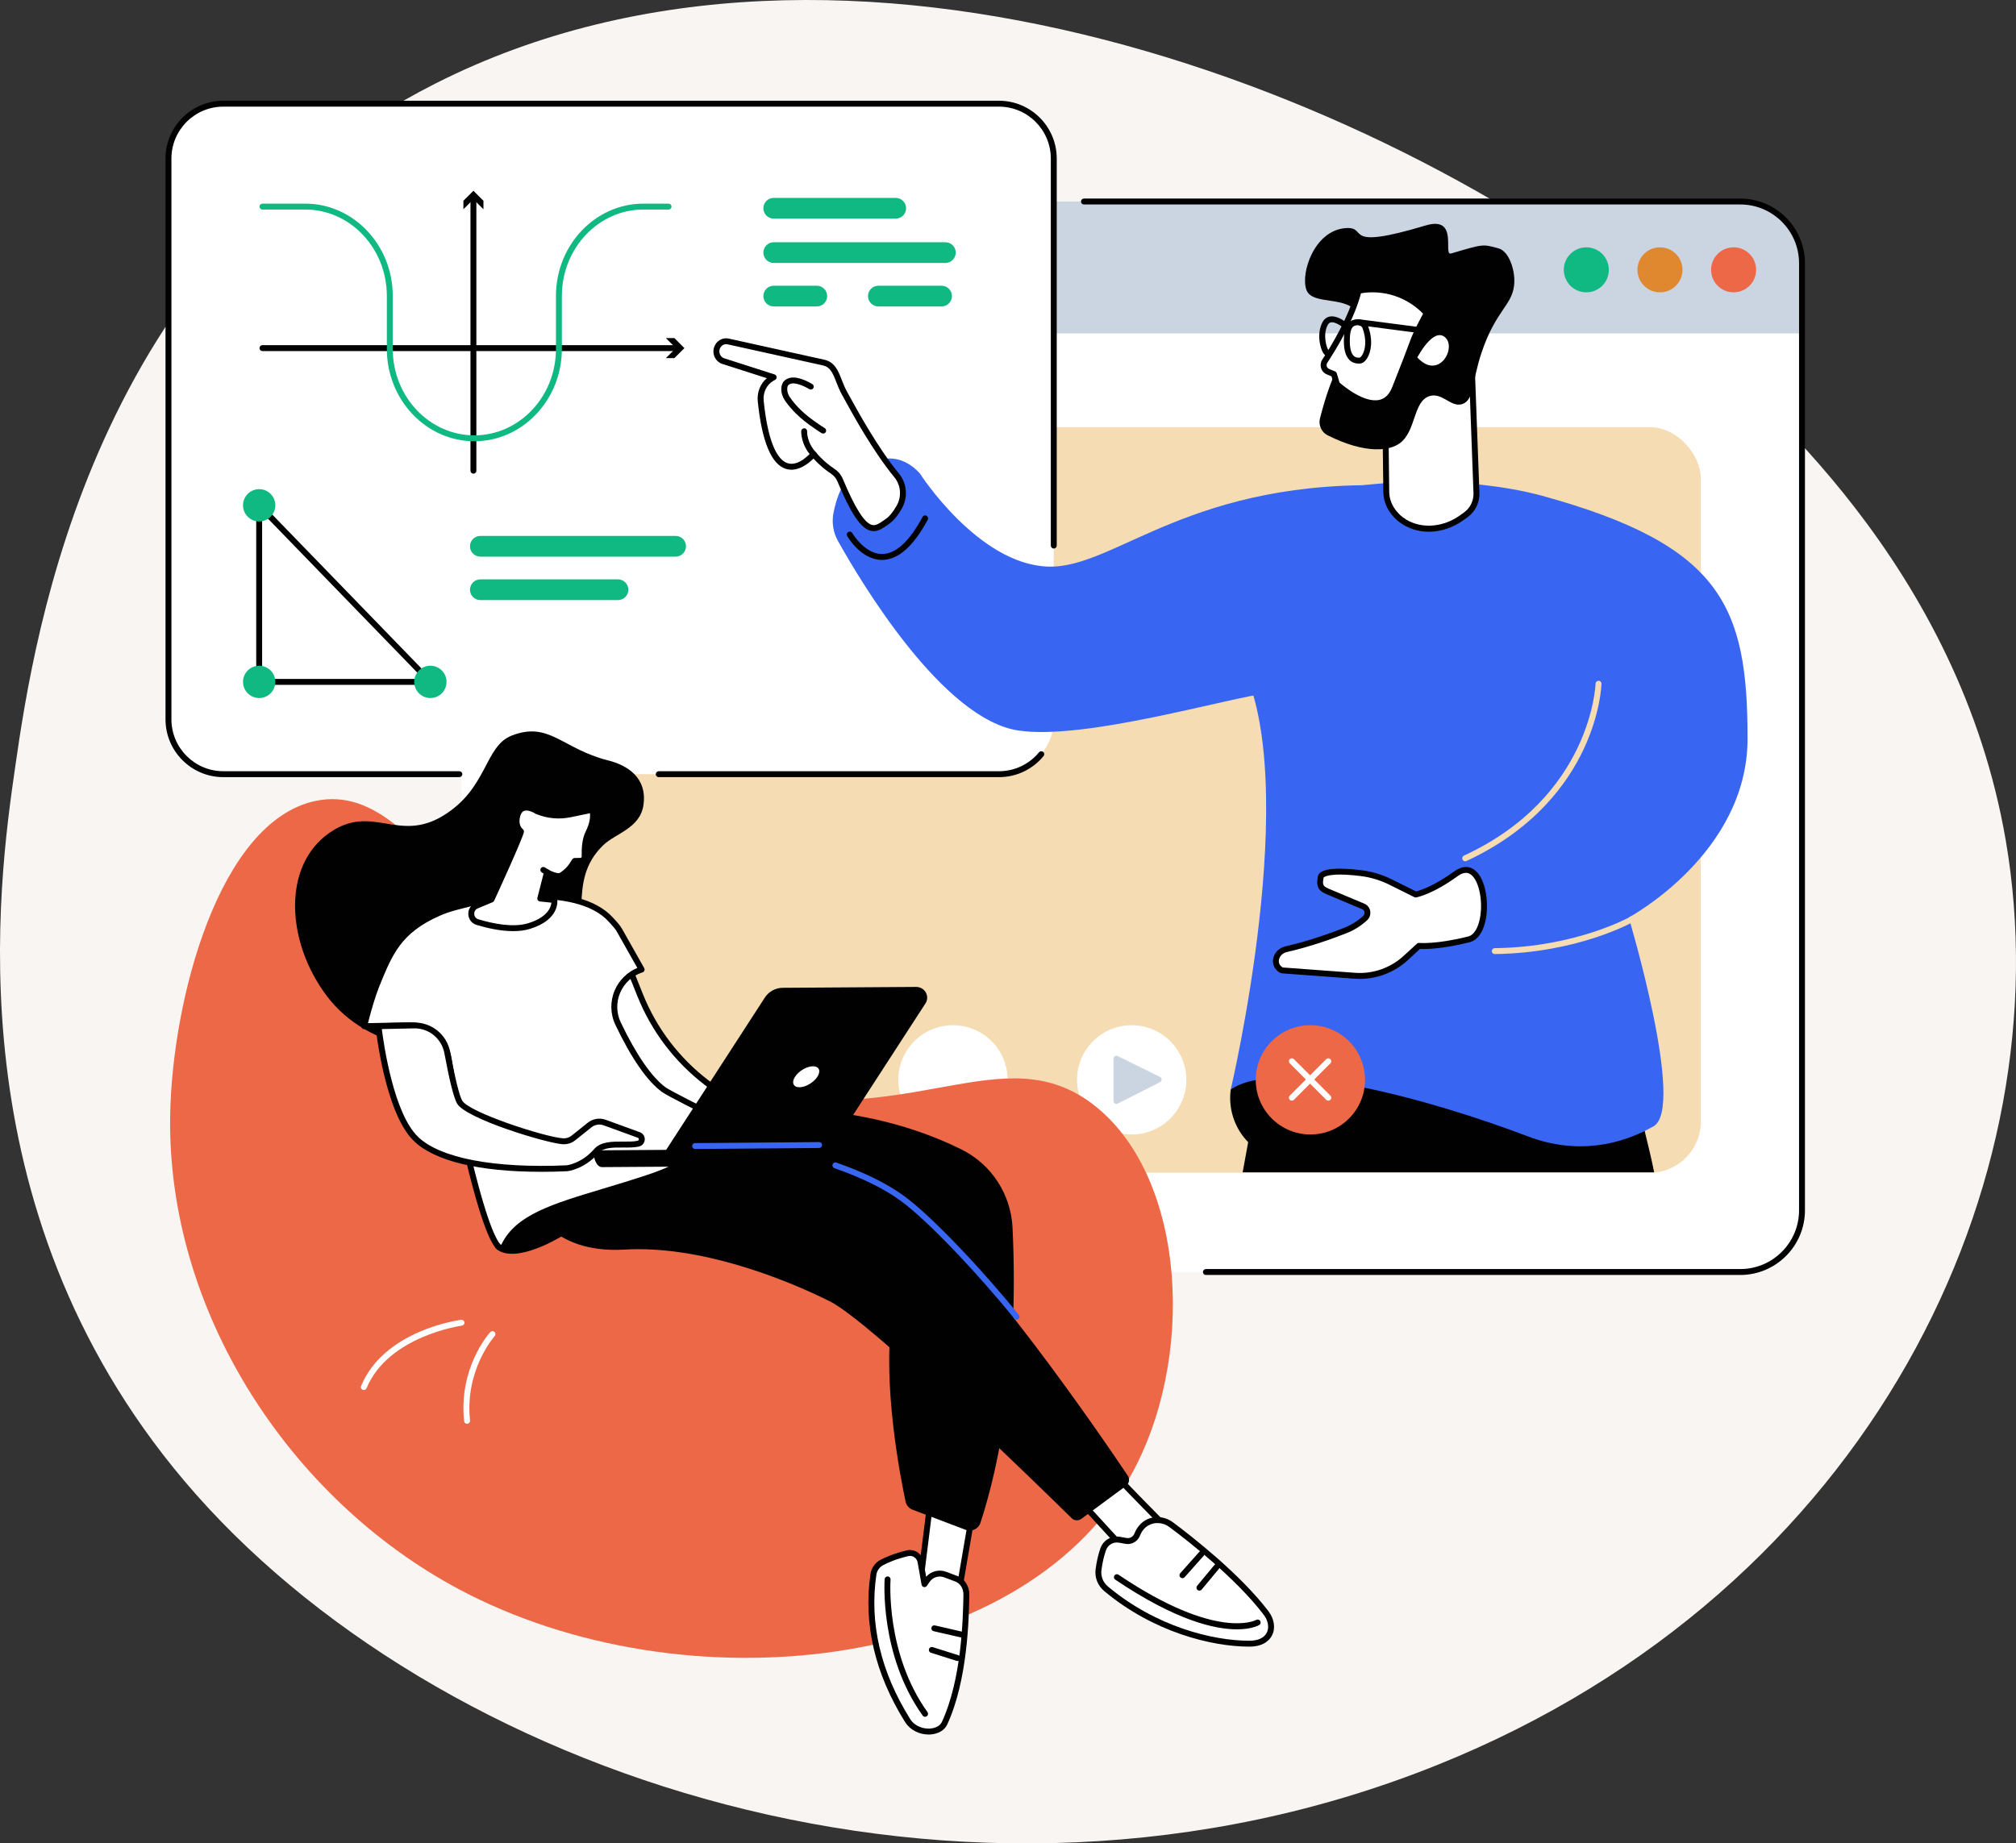 <?xml version="1.0" encoding="UTF-8"?>
<svg id="Layer_2" data-name="Layer 2" xmlns="http://www.w3.org/2000/svg" viewBox="0 0 1023.27 935.88">
  <rect x="0" y="0" width="1023.27" height="935.88" fill="#333333" stroke="none"/>
  <defs>
    <style>
      .cls-1 {
        fill: #3866f2;
      }

      .cls-1, .cls-2, .cls-3, .cls-4, .cls-5, .cls-6, .cls-7, .cls-8, .cls-9 {
        stroke-width: 0px;
      }

      .cls-2 {
        fill: #f9f5f2;
      }

      .cls-3 {
        fill: #cbd5e1;
      }

      .cls-4 {
        fill: #f5dcb3;
      }

      .cls-5 {
        fill: #010101;
      }

      .cls-6 {
        fill: #e0882f;
      }

      .cls-7 {
        fill: #10b981;
      }

      .cls-8 {
        fill: #fff;
      }

      .cls-9 {
        fill: #ec6847;
      }
    </style>
  </defs>
  <g id="Test_Prep" data-name="Test Prep">
    <g id="Online_teaching" data-name="Online teaching">
      <path class="cls-2" d="M221.12,42.35c207.82-105.15,486.23,4.09,631.3,125.19,41.44,34.6,141.94,120.9,165.67,259.23,29.48,171.83-67.01,380.09-288.3,469.18-240.86,96.97-510.18,5.07-636.23-144.1C-24.32,612.34-.72,448.07,7.71,389.39,17.6,320.54,47.01,130.45,221.12,42.35Z"/>
      <g>
        <g>
          <g>
            <rect class="cls-8" x="234.17" y="102.31" width="680.47" height="543.48" rx="31.32" ry="31.32"/>
            <path class="cls-3" d="M914.8,169.27H234.33v-35.56c0-17.34,14.06-31.4,31.4-31.4h617.66c17.34,0,31.4,14.06,31.4,31.4v35.56Z"/>
            <rect class="cls-4" x="285.53" y="216.85" width="577.76" height="378.54" rx="25.95" ry="25.95"/>
            <path class="cls-5" d="M883.32,647.29h-271.23c-.83,0-1.5-.67-1.5-1.5s.67-1.5,1.5-1.5h271.23c16.45,0,29.83-13.38,29.83-29.83V133.64c0-16.45-13.38-29.83-29.83-29.83h-333.14c-.83,0-1.5-.67-1.5-1.5s.67-1.5,1.5-1.5h333.14c18.1,0,32.83,14.73,32.83,32.83v480.82c0,18.1-14.73,32.83-32.83,32.83Z"/>
          </g>
          <g>
            <circle class="cls-7" cx="805.18" cy="136.99" r="11.43"/>
            <circle class="cls-6" cx="842.56" cy="136.99" r="11.43"/>
            <circle class="cls-9" cx="879.93" cy="136.99" r="11.43"/>
          </g>
        </g>
        <g>
          <g>
            <path class="cls-8" d="M113.35,52.64h393.68c15.37,0,27.84,12.47,27.84,27.84v284.72c0,15.37-12.47,27.84-27.84,27.84H113.35c-15.37,0-27.84-12.47-27.84-27.84V80.48c0-15.37,12.47-27.84,27.84-27.84Z"/>
            <path class="cls-5" d="M233.16,394.55h-119.81c-16.18,0-29.34-13.16-29.34-29.34V80.48c0-16.18,13.16-29.34,29.34-29.34h393.68c16.18,0,29.34,13.16,29.34,29.34v196.5c0,.83-.67,1.5-1.5,1.5s-1.5-.67-1.5-1.5V80.48c0-14.52-11.82-26.34-26.34-26.34H113.35c-14.52,0-26.34,11.82-26.34,26.34v284.72c0,14.52,11.82,26.34,26.34,26.34h119.81c.83,0,1.5.67,1.5,1.5s-.67,1.5-1.5,1.5Z"/>
            <path class="cls-5" d="M507.03,394.55h-172.67c-.83,0-1.5-.67-1.5-1.5s.67-1.5,1.5-1.5h172.67c7.9,0,15.32-3.5,20.35-9.61.53-.64,1.47-.73,2.11-.21.64.53.73,1.47.21,2.11-5.6,6.8-13.86,10.71-22.66,10.71Z"/>
          </g>
          <g>
            <g>
              <path class="cls-5" d="M240.3,240.47c-.83,0-1.5-.67-1.5-1.5V100.28c0-.83.67-1.5,1.5-1.5s1.5.67,1.5,1.5v138.7c0,.83-.67,1.5-1.5,1.5Z"/>
              <polygon class="cls-5" points="235.21 106.25 240.3 101.16 245.38 106.25 245.38 101.93 240.3 96.85 235.21 101.93 235.21 106.25"/>
            </g>
            <g>
              <path class="cls-5" d="M343.95,178.23h-210.74c-.83,0-1.5-.67-1.5-1.5s.67-1.5,1.5-1.5h210.74c.83,0,1.5.67,1.5,1.5s-.67,1.5-1.5,1.5Z"/>
              <polygon class="cls-5" points="337.98 181.81 343.07 176.73 337.98 171.64 342.3 171.64 347.38 176.73 342.3 181.81 337.98 181.81"/>
            </g>
            <path class="cls-7" d="M240.77,224.02c-24.49,0-44.42-21.03-44.42-46.87v-26.9c0-24.19-18.58-43.87-41.42-43.87h-21.72c-.83,0-1.5-.67-1.5-1.5s.67-1.5,1.5-1.5h21.72c24.49,0,44.42,21.03,44.42,46.87v26.9c0,24.19,18.58,43.87,41.42,43.87s41.42-19.68,41.42-43.87v-26.9c0-25.84,19.93-46.87,44.42-46.87h12.73c.83,0,1.5.67,1.5,1.5s-.67,1.5-1.5,1.5h-12.73c-22.84,0-41.42,19.68-41.42,43.87v26.9c0,25.84-19.93,46.87-44.42,46.87Z"/>
          </g>
          <g>
            <path class="cls-5" d="M218.45,347.69h-86.9c-.83,0-1.5-.67-1.5-1.5v-89.65c0-.61.37-1.16.94-1.39.57-.23,1.22-.09,1.64.35l86.9,89.65c.42.43.54,1.07.3,1.63-.23.55-.78.92-1.38.92ZM133.05,344.69h81.86l-81.86-84.44v84.44Z"/>
            <g>
              <circle class="cls-7" cx="131.55" cy="346.19" r="8.2" transform="translate(-122.47 76.69) rotate(-22.5)"/>
              <circle class="cls-7" cx="218.45" cy="346.19" r="8.2" transform="translate(-180.81 255.86) rotate(-45)"/>
              <circle class="cls-7" cx="131.55" cy="256.54" r="8.2" transform="translate(-88.16 69.87) rotate(-22.5)"/>
            </g>
          </g>
          <g>
            <g>
              <path class="cls-7" d="M454.65,110.99h-61.93c-2.9,0-5.26-2.35-5.26-5.26h0c0-2.9,2.35-5.26,5.26-5.26h61.93c2.9,0,5.26,2.35,5.26,5.26h0c0,2.9-2.35,5.26-5.26,5.26Z"/>
              <path class="cls-7" d="M479.85,133.51h-87.12c-2.9,0-5.26-2.35-5.26-5.26h0c0-2.9,2.35-5.26,5.26-5.26h87.12c2.9,0,5.26,2.35,5.26,5.26h0c0,2.9-2.35,5.26-5.26,5.26Z"/>
              <path class="cls-7" d="M414.59,155.58h-21.86c-2.9,0-5.26-2.35-5.26-5.26h0c0-2.9,2.35-5.26,5.26-5.26h21.86c2.9,0,5.26,2.35,5.26,5.26h0c0,2.9-2.35,5.26-5.26,5.26Z"/>
              <path class="cls-7" d="M477.92,155.58h-32.08c-2.9,0-5.26-2.35-5.26-5.26h0c0-2.9,2.35-5.26,5.26-5.26h32.08c2.9,0,5.26,2.35,5.26,5.26h0c0,2.9-2.35,5.26-5.26,5.26Z"/>
            </g>
            <g>
              <path class="cls-7" d="M342.93,282.6h-99.12c-2.9,0-5.26-2.35-5.26-5.26h0c0-2.9,2.35-5.26,5.26-5.26h99.12c2.9,0,5.26,2.35,5.26,5.26h0c0,2.9-2.35,5.26-5.26,5.26Z"/>
              <path class="cls-7" d="M313.67,304.66h-69.86c-2.9,0-5.26-2.35-5.26-5.26h0c0-2.9,2.35-5.26,5.26-5.26h69.86c2.9,0,5.26,2.35,5.26,5.26h0c0,2.9-2.35,5.26-5.26,5.26Z"/>
            </g>
          </g>
        </g>
        <g>
          <path class="cls-5" d="M839.6,595.19c-.96-5-1.87-8.71-2.69-12.23-6.1-26.02-12.65-47.24-17.43-61.55l-12.97-47.26-160.02,29.1s-5.18,34.94-15.75,91.94h208.87Z"/>
          <g>
            <path class="cls-5" d="M667.16,589.23c17.57,0,29-19.14,21.14-35.4-1.8-3.73-3.64-7.49-5.44-11.13-13.5-27.25-52.14-21.3-56.95,8.92-.08.53-1.16,1.06-1.23,1.6-2.49,19.12,12.22,36.02,30.85,36.02h11.64Z"/>
            <g>
              <path class="cls-1" d="M782.59,251.66c91.38,25.12,104.43,56.14,104.43,123.31,0,58.57-60.32,90.83-60.32,90.83,0,0,28.96,96.64,12.61,106-16.35,9.36-38.74,14.65-63.68,5.17-49.88-18.96-127.72-40.42-150.96-23.77,0,0,36.94-156.29,4.99-216.81,0,0-77.69-20.41-10.16-66.63,42.53-29.11,120.94-29.68,163.09-18.09Z"/>
              <g>
                <path class="cls-1" d="M644.44,351.75c-21.45,2.49-93.52,24.19-127.5,19.13-38.37-5.71-79.83-75.15-91.63-96.28-2.38-4.26-3.2-9.27-2.27-14.1,1.44-7.48,4.87-18.14,12.87-22.69,6.69-3.8,19.18-10.27,30.96,2.51,0,0,29.56,46.21,65.16,47.34,34.33,1.08,72-45.46,177.81-41.06l-65.41,105.15Z"/>
                <path class="cls-5" d="M447.69,284.27c-10.58,0-17.4-11.63-17.68-12.13-.41-.72-.17-1.63.55-2.05.72-.41,1.64-.17,2.05.55.06.11,6.25,10.63,15.09,10.63.06,0,.12,0,.17,0,6.88-.11,13.74-6.44,20.38-18.81.39-.73,1.3-1,2.03-.61.73.39,1,1.3.61,2.03-7.2,13.41-14.94,20.27-22.99,20.39-.07,0-.14,0-.21,0Z"/>
              </g>
              <path class="cls-4" d="M743.7,437.25c-.57,0-1.11-.32-1.36-.87-.35-.75-.02-1.64.73-1.99,64.65-29.91,66.79-86.75,66.8-87.32.02-.83.75-1.45,1.54-1.46.83.02,1.48.71,1.46,1.54-.02.6-.46,15.03-9.14,33.43-7.99,16.95-24.77,40.52-59.4,56.54-.2.09-.42.14-.63.14Z"/>
              <path class="cls-4" d="M758.69,484.37c-.82,0-1.49-.66-1.5-1.48,0-.83.65-1.51,1.48-1.52,41.44-.49,68.75-15.88,69.02-16.04.72-.41,1.64-.16,2.05.56.41.72.16,1.64-.56,2.05-.28.16-28.26,15.93-70.48,16.43h-.02Z"/>
            </g>
            <g>
              <path class="cls-8" d="M720.2,480.22s8.52.91,25.37-3.31c12.74-3.19,8.98-44.54-6.52-33.34-12.94,9.35-20.51,10.57-20.51,10.57l-12.48-6.22c-4.9-2.44-10.15-4.04-15.55-4.68-21.5-2.53-20.21,2.43-20.21,2.43-.92,5.02.87,5.78,4.82,7.44l16.82,7.07c2.34.98,2.87,4.16.99,5.9h0c-2.92,2.7-6.29,4.83-9.95,6.27-6.63,2.62-18.19,6.83-30.1,9.52-5.6,1.27-7.38,8.21-2.21,10.78l37.13,2.74c9.41.69,18.69-2.57,25.75-9.06l6.64-6.11Z"/>
              <path class="cls-5" d="M690.25,496.98c-.85,0-1.7-.03-2.55-.09l-37.13-2.74c-.19-.01-.38-.07-.56-.15-2.76-1.37-4.2-3.93-3.85-6.83.39-3.26,2.96-5.97,6.4-6.75,11.47-2.59,22.58-6.57,29.88-9.45,3.49-1.38,6.68-3.39,9.48-5.98.01-.01.02-.02.04-.03.49-.48.72-1.17.59-1.87-.12-.7-.55-1.25-1.17-1.51l-16.82-7.07c-3.94-1.65-6.79-2.85-5.75-8.88-.03-.59.17-1.35.78-2.06,2.29-2.62,9.19-3.22,21.12-1.81,5.53.65,10.93,2.28,16.04,4.83l12.01,5.98c1.76-.42,8.73-2.47,19.43-10.21,4.35-3.14,7.63-2.35,9.62-1.14,5.79,3.54,7.91,15.38,6.54,24.32-1.08,7.09-4.14,11.76-8.4,12.83-14.43,3.61-22.82,3.52-25.2,3.4l-6.16,5.67c-6.67,6.14-15.42,9.54-24.32,9.54ZM651.1,491.18l36.82,2.71c8.94.66,17.92-2.5,24.62-8.67l6.64-6.11c.32-.29.74-.44,1.17-.39.16.01,8.61.8,24.85-3.27,3.03-.76,5.28-4.54,6.17-10.37,1.35-8.85-1.05-18.81-5.14-21.31-1.79-1.09-3.85-.76-6.3,1.01-13.08,9.45-20.82,10.78-21.15,10.83-.31.05-.63,0-.91-.14l-12.48-6.22c-4.81-2.4-9.87-3.92-15.06-4.53-15.81-1.86-18.28.52-18.54.85,0,.12,0,.25-.02.37-.71,3.84,0,4.13,3.93,5.78l16.82,7.07c1.56.65,2.67,2.06,2.96,3.76.3,1.72-.27,3.45-1.54,4.62-.01.01-.03.03-.04.04-3.06,2.82-6.55,5.02-10.37,6.53-7.4,2.92-18.67,6.95-30.32,9.59-2.54.58-3.88,2.51-4.08,4.18-.18,1.53.53,2.85,1.96,3.66ZM671.77,445.31s0,0,0,0c0,0,0,0,0,0ZM671.76,445.3s0,0,0,0c0,0,0,0,0,0Z"/>
            </g>
            <g>
              <g>
                <path class="cls-8" d="M363.89,176.72c.81-2.46,3.25-3.9,5.69-3.36,6.82,1.5,41.92,9.23,48.47,10.72,6.55,1.49,6.81,8.78,10.54,15.45,3.24,5.8,14.41,27.08,26.57,41.9,3.66,4.47,4.17,10.87,1.32,15.94-1.64,2.91-3.72,5.77-6.18,7.46-6.35,4.33-11.12,9.5-23.86-20.98-.78-1.86-2.08-3.46-3.77-4.57-2.37-1.56-6.1-4.4-9.75-8.72,0,0-21.35,26.07-26.81-26.86-.49-4.71,1.61-9.29,5.57-11.6.32-.18.65-.37,1-.55l-25.58-8.2c-2.68-.86-4.14-3.86-3.22-6.61h0Z"/>
                <path class="cls-5" d="M443.47,269.64c-.6,0-1.21-.08-1.85-.27-4.89-1.42-9.85-8.88-16.56-24.95-.67-1.6-1.78-2.95-3.21-3.89-2.29-1.51-5.6-4.02-8.95-7.73-2.37,2.39-7.96,7.06-13.9,5.28-7.42-2.23-12.25-13.75-14.37-34.23-.48-4.62,1.29-9.06,4.6-11.84l-22.57-7.24c-1.65-.53-3-1.69-3.8-3.26-.82-1.61-.96-3.53-.39-5.25l1.42.47-1.42-.47c1.05-3.19,4.26-5.06,7.44-4.36.41.09,41.28,9.09,48.48,10.72,5.34,1.21,7.07,5.64,8.9,10.32.76,1.93,1.54,3.93,2.61,5.86.36.64.81,1.46,1.35,2.44,4.29,7.82,14.33,26.14,25.07,39.24,4.04,4.92,4.63,12.01,1.47,17.63-2.07,3.68-4.31,6.36-6.65,7.96l-.83.58c-2.12,1.48-4.3,3-6.85,3ZM412.93,229.05c.44,0,.86.19,1.15.53,3.49,4.14,7.05,6.87,9.43,8.43,1.93,1.27,3.43,3.08,4.33,5.24,6.07,14.53,10.86,22.13,14.63,23.22,1.9.55,3.57-.52,6.14-2.31l.85-.59c1.96-1.34,3.88-3.68,5.72-6.95,2.56-4.55,2.08-10.28-1.18-14.25-10.92-13.31-21.06-31.8-25.38-39.7-.53-.97-.98-1.79-1.33-2.42-1.18-2.11-2-4.21-2.79-6.23-1.9-4.87-3.16-7.67-6.77-8.49-7.19-1.63-48.05-10.63-48.46-10.72-1.68-.37-3.38.65-3.95,2.37-.33.98-.25,2.03.22,2.95.44.86,1.16,1.48,2.04,1.77l25.58,8.2c.57.18.98.7,1.04,1.3.05.6-.26,1.18-.79,1.46-.33.17-.64.35-.94.52-3.37,1.97-5.27,5.96-4.84,10.15,2.46,23.86,8.01,30.39,12.24,31.66,5.79,1.76,11.86-5.52,11.92-5.6.28-.34.7-.54,1.15-.55h0Z"/>
              </g>
              <path class="cls-5" d="M417.82,220.11c-.26,0-.52-.07-.75-.2-1.63-.95-4.51-2.99-6.09-4.11-7-5.02-10.9-10-12.6-12.52-1.24-1.83-1.86-3.89-1.81-5.95.11-4.03,2.76-4.96,3.89-5.35,4.33-1.51,11.11,2.56,11.87,3.03.7.44.92,1.36.49,2.06-.43.71-1.36.92-2.06.49-2.4-1.48-7.05-3.53-9.3-2.75-1.02.36-1.83.64-1.88,2.6-.04,1.43.41,2.88,1.29,4.19,1.59,2.36,5.24,7.02,11.83,11.74,1.26.9,4.3,3.06,5.88,3.98.72.42.96,1.34.54,2.05-.28.48-.78.74-1.3.74Z"/>
              <path class="cls-5" d="M413.22,232.36c-.4,0-.8-.16-1.09-.47-5.8-6.17-5.46-12.77-5.44-13.05.05-.83.77-1.45,1.59-1.4.82.05,1.45.76,1.4,1.58-.01.24-.24,5.64,4.63,10.82.57.6.54,1.55-.06,2.12-.29.27-.66.41-1.03.41Z"/>
            </g>
          </g>
          <g>
            <g>
              <g>
                <path class="cls-8" d="M749.39,250.09l-2.32-62.6-43.92,23.06.48,39.57c.32,8.82,7.56,13.74,7.56,13.74,8.98,6.82,21.55,5.59,30.7-.99l2.12-1.52c3.54-2.55,5.57-6.8,5.37-11.26Z"/>
                <path class="cls-5" d="M725.24,269.96c-5.41,0-10.63-1.63-14.94-4.91-.26-.17-7.81-5.41-8.15-14.88l-.48-39.6c0-.56.3-1.08.8-1.35l43.92-23.06c.46-.24,1-.23,1.45.03.45.26.73.73.75,1.24l2.32,62.6c.22,4.99-2.02,9.68-6,12.54l-2.12,1.52c-5.43,3.9-11.6,5.87-17.54,5.87ZM704.67,211.45l.47,38.65c.29,7.88,6.84,12.48,6.91,12.52,7.93,6.03,19.82,5.61,28.98-.97l2.12-1.52c3.15-2.27,4.93-5.99,4.75-9.97,0,0,0,0,0-.01l-2.23-60.22-40.99,21.53Z"/>
              </g>
              <path class="cls-5" d="M683.23,115.79c11.72-.7-3.01,11.71,40.34-1.31,17.26-5.19,8.53,15.54,13.01,14.21,16.55-4.92,15.98-4.78,24.06-2.59,5.35,1.45,8.83,11.59,7.83,19.17-1.33,10.01-9.35,12.59-16.46,33.74-4.99,14.85-3.77,23.87-9.55,26.04-5.85,2.19-10.17-5.88-16.73-3.99-8.49,2.45-6.82,17.58-15.08,23.86-5.21,3.96-17.34,5.8-36.79-3.93-3.15-1.58-4.77-5.26-3.84-8.75,1.19-4.47,2.73-10.11,4.64-15.38,9.09-25.08,17.76-30.76,14.62-37.25-4.82-9.95-23.13-4.24-26.16-12.42-3.15-8.49,4.06-30.44,20.11-31.39Z"/>
              <g>
                <path class="cls-8" d="M724.14,158.97l-3.35,6.44c-1.58,3.03-2.95,6.17-4.11,9.4-2.18,6.06-6.3,16.31-8.56,22.1-7.25,18.62-29.51-1.83-29.51-1.83l-1.55-5.13-2.99-1.25c-.58-.24-1.11-.61-1.5-1.12-.96-1.27-.96-2.96-.15-4.2,4.47-6.8,13.8-22.05,17.15-35.75,0,0,19.1-5.08,34.57,11.34Z"/>
                <path class="cls-5" d="M698.06,206.24c-9.42,0-19.99-9.6-20.47-10.05-.2-.18-.34-.41-.42-.67l-1.34-4.45-2.34-.98c-.87-.37-1.6-.92-2.12-1.6-1.31-1.74-1.39-4.12-.2-5.93,3.98-6.05,13.6-21.59,16.94-35.28.13-.53.54-.95,1.07-1.09.82-.22,20.15-5.11,36.05,11.76.44.46.53,1.16.24,1.72l-3.35,6.44c-1.54,2.96-2.9,6.07-4.03,9.22-1.58,4.41-4.24,11.13-6.37,16.53-.82,2.09-1.59,4.02-2.21,5.61-1.84,4.71-4.75,7.56-8.67,8.47-.91.21-1.84.31-2.78.31ZM679.92,194.24c1.91,1.67,12.55,10.55,20.25,8.77,2.93-.68,5.08-2.85,6.55-6.64.62-1.6,1.38-3.53,2.21-5.62,2.12-5.38,4.76-12.07,6.33-16.44,1.18-3.28,2.59-6.51,4.2-9.59l2.86-5.48c-12.74-12.84-27.84-11.02-31.52-10.33-3.5,13.38-12.18,27.8-17.12,35.3-.49.75-.46,1.75.09,2.47.25.33.62.53.88.64l2.99,1.25c.41.17.73.52.86.95l1.43,4.72Z"/>
              </g>
              <path class="cls-8" d="M719.4,181.46s8.05-15.5,14.09-10.22c6.04,5.28-3.23,22.11-14.09,10.22h0Z"/>
            </g>
            <g>
              <path class="cls-5" d="M689.64,184.6c-1.83,0-3.42-.61-4.63-1.78-2.23-2.15-3.16-6.02-2.83-11.83.25-4.49,1.55-7.19,3.96-8.26,1.77-.78,3.65-.84,5.29-.15,1.38.58,2.44,1.62,2.91,2.86,2.74,7.27,1.57,13.27-.42,16.46-1,1.6-2.24,2.54-3.49,2.65-.27.02-.54.04-.8.04ZM689.02,165.11c-.54,0-1.11.12-1.66.37h0c-1.27.56-2,2.47-2.18,5.68-.34,6,.86,8.48,1.92,9.5.76.73,1.77,1.03,3.07.91.12-.02.72-.35,1.39-1.55,1.47-2.61,2.24-7.54-.01-13.52-.13-.36-.54-.85-1.26-1.15-.39-.16-.82-.25-1.26-.25ZM686.75,164.11h0,0Z"/>
              <path class="cls-5" d="M726.67,169.9c-.06,0-.13,0-.2-.01l-36.65-4.79c-.82-.11-1.4-.86-1.29-1.68.11-.82.85-1.4,1.68-1.29l36.65,4.79c.82.11,1.4.86,1.29,1.68-.1.76-.74,1.31-1.49,1.31Z"/>
              <path class="cls-5" d="M673.59,180.68c-.22,0-.44-.05-.65-.15-.93-.45-1.75-1.76-2.42-3.89-1.15-3.64-1.53-9.03.84-13.23.83-1.48,2.08-2.41,3.61-2.7,3.64-.68,7.66,2.48,8.11,2.85.64.52.74,1.47.22,2.11-.52.64-1.47.74-2.11.22-.86-.69-3.74-2.59-5.66-2.23-.41.08-1.02.29-1.55,1.22-2.75,4.88-.61,11.96.39,13.01.66.39.92,1.23.58,1.94-.26.54-.79.85-1.35.85ZM674.24,177.82s0,0,0,0c0,0,0,0,0,0Z"/>
            </g>
          </g>
        </g>
        <g>
          <circle class="cls-8" cx="483.7" cy="548.23" r="27.74"/>
          <g>
            <circle class="cls-8" cx="574.41" cy="548.23" r="27.74"/>
            <path class="cls-3" d="M565.19,558.97v-21.48c0-1.1,1.15-1.81,2.13-1.33l21.48,10.6c1.09.54,1.1,2.09.01,2.64l-21.48,10.87c-.98.5-2.15-.22-2.15-1.32Z"/>
          </g>
          <g>
            <circle class="cls-9" cx="665.12" cy="548.23" r="27.74"/>
            <g>
              <path class="cls-8" d="M674.21,558.8c-.38,0-.77-.15-1.06-.44l-18.51-18.51c-.59-.59-.59-1.54,0-2.12.59-.59,1.54-.59,2.12,0l18.51,18.51c.59.59.59,1.54,0,2.12-.29.29-.68.44-1.06.44Z"/>
              <path class="cls-8" d="M655.71,558.8c-.38,0-.77-.15-1.06-.44-.59-.59-.59-1.54,0-2.12l18.51-18.51c.59-.59,1.54-.59,2.12,0s.59,1.54,0,2.12l-18.51,18.51c-.29.29-.68.44-1.06.44Z"/>
            </g>
          </g>
        </g>
      </g>
      <g>
        <g>
          <path class="cls-9" d="M160.02,406.65c-48.91,10.49-72.61,100.86-73.64,159.37-1.76,99.54,60.54,194.95,146.53,240.81,114.24,60.93,284.56,41.99,340.66-57.01,33.47-59.07,28.88-151.25-17.68-188.28-46.68-37.12-94.61,13.73-183.84-9.04-123.31-31.47-150.85-158.96-212.02-145.84Z"/>
          <path class="cls-8" d="M184.67,705.71c-.19,0-.39-.04-.57-.11-.77-.32-1.13-1.19-.81-1.96,11.64-28.13,49.18-33.38,50.77-33.59.82-.1,1.57.47,1.68,1.29.11.82-.47,1.57-1.29,1.68-.37.05-37.42,5.25-48.39,31.77-.24.58-.8.93-1.39.93Z"/>
          <path class="cls-8" d="M237.07,722.84c-.76,0-1.41-.57-1.49-1.34-2.88-27.1,12.61-44.47,13.27-45.19.56-.61,1.51-.66,2.12-.1.61.56.66,1.51.1,2.12-.15.17-15.24,17.15-12.5,42.86.09.82-.51,1.56-1.33,1.65-.05,0-.11,0-.16,0Z"/>
        </g>
        <g>
          <g>
            <g>
              <g>
                <path class="cls-8" d="M563.98,746.56c.34.93,37.03,38.11,37.03,38.11l-22.55,10.33-29.67-32.37,15.2-16.07Z"/>
                <path class="cls-5" d="M578.45,796.5c-.41,0-.81-.17-1.11-.49l-29.67-32.37c-.53-.58-.53-1.47.02-2.04l15.2-16.07c.36-.38.89-.55,1.39-.44.42.09.77.34.98.7,1.4,1.8,22.72,23.55,36.81,37.83.34.35.5.84.41,1.32-.09.48-.41.89-.85,1.09l-22.55,10.33c-.2.09-.41.14-.62.14ZM550.83,762.65l27.99,30.53,19.61-8.98c-23.94-24.27-31.84-32.51-34.48-35.43l-13.12,13.87ZM565.39,746.05s0,0,0,0c0,0,0,0,0,0ZM565.38,746.05h0s0,0,0,0Z"/>
              </g>
              <g>
                <g>
                  <path class="cls-8" d="M577.2,779.12c.78-2,2.2-4.32,4.76-5.89,3.87-2.36,8.83-1.9,12.47.81,9.08,6.76,33.77,25.94,48.17,44.81,5.09,6.67,2.82,15.63-8.42,15.63-18.42,0-47.9-7.08-72.75-27.86-2.85-2.39-4.33-6.05-3.84-9.74.4-3.01,1.11-6.79,2.37-10.37,1.21-3.42,4.77-5.43,8.34-4.78l3.22.58c2.42.44,4.79-.9,5.68-3.19Z"/>
                  <path class="cls-5" d="M634.16,835.98c-19.32,0-48.82-7.41-73.69-28.21-3.29-2.75-4.92-6.89-4.37-11.09.52-3.97,1.35-7.56,2.45-10.67,1.46-4.12,5.67-6.55,10.02-5.76l3.22.58c1.7.31,3.39-.64,4.01-2.26h0c1.12-2.87,2.98-5.16,5.38-6.62,4.26-2.6,9.94-2.24,14.14.89,9.78,7.28,34.08,26.26,48.47,45.1,2.98,3.9,3.71,8.59,1.91,12.23-1.07,2.17-4,5.81-11.52,5.81h-.02ZM566.94,783.11c-2.48,0-4.72,1.52-5.57,3.91-1.03,2.92-1.8,6.3-2.3,10.07-.42,3.17.82,6.31,3.32,8.39,24.26,20.28,52.98,27.51,71.77,27.51h.02c4.37,0,7.51-1.47,8.83-4.14,1.29-2.61.68-6.09-1.6-9.08-14.15-18.54-38.19-37.3-47.87-44.51-3.23-2.4-7.56-2.7-10.79-.73-1.87,1.14-3.26,2.87-4.15,5.15h0c-1.15,2.95-4.24,4.68-7.34,4.12l-3.22-.58c-.37-.07-.73-.1-1.09-.1ZM577.2,779.12h0,0Z"/>
                </g>
                <path class="cls-5" d="M627.78,827.2c-11.07,0-30.8-4.35-61.72-25.24-.69-.46-.87-1.4-.4-2.08.46-.69,1.4-.87,2.08-.4,49.94,33.74,69.67,23.06,69.87,22.95.71-.41,1.63-.18,2.05.54.42.71.19,1.62-.52,2.04-.34.2-3.87,2.2-11.36,2.2Z"/>
                <path class="cls-5" d="M608.79,807.56c-.34,0-.68-.11-.96-.35-.64-.53-.73-1.48-.2-2.11l8.78-10.57c.53-.64,1.47-.72,2.11-.2.64.53.73,1.48.2,2.11l-8.78,10.57c-.3.36-.72.54-1.16.54Z"/>
                <path class="cls-5" d="M600.17,801.23c-.35,0-.71-.12-1-.38-.62-.55-.67-1.5-.12-2.12l9.71-10.91c.55-.62,1.5-.67,2.12-.12.62.55.67,1.5.12,2.12l-9.71,10.91c-.3.33-.71.5-1.12.5Z"/>
              </g>
            </g>
            <g>
              <g>
                <polygon class="cls-8" points="493.03 771.37 484.95 818.55 466.78 806.22 472.41 760.98 493.03 771.37"/>
                <path class="cls-5" d="M484.95,820.05c-.3,0-.59-.09-.84-.26l-18.17-12.34c-.47-.32-.72-.87-.65-1.43l5.63-45.23c.06-.48.35-.91.78-1.14.43-.23.95-.23,1.38-.02l20.62,10.39c.59.3.92.94.8,1.59l-8.08,47.18c-.09.5-.42.93-.89,1.13-.19.08-.39.12-.59.12ZM468.38,805.49l15.48,10.51,7.5-43.79-17.73-8.93-5.25,42.21Z"/>
              </g>
              <g>
                <g>
                  <path class="cls-8" d="M490.5,809.78c-.28,14.56-1.25,43.86-11.1,65.13-2.64,5.71-14.15,5.92-18.73-1.42-9.55-15.3-22.12-41.49-17.34-74.2.37-2.56,1.95-4.78,4.23-6,2.67-1.42,6.93-3.25,13.05-4.71,3.05-.73,6.08,1.27,6.63,4.36l2,11.33,1.35-1.97c2.03-2.97,5.82-4.16,9.19-2.9,1.81.68,3.81,1.43,5.62,2.11,3.38,1.27,5.18,4.64,5.11,8.26Z"/>
                  <path class="cls-5" d="M471.28,880.6c-4.85,0-9.44-2.42-11.88-6.32-15.35-24.58-21.26-49.88-17.56-75.21.44-3.02,2.31-5.67,5.01-7.1,2.57-1.36,6.98-3.31,13.4-4.85,1.85-.44,3.82-.1,5.42.95,1.6,1.05,2.7,2.73,3.04,4.61l1.38,7.82c2.53-2.84,6.57-3.87,10.21-2.5l5.62,2.12c3.78,1.42,6.17,5.23,6.09,9.69h0c-.23,11.83-.82,43.24-11.24,65.74-1.34,2.9-4.55,4.78-8.58,5.03-.3.02-.61.03-.91.03ZM461.87,789.93c-.31,0-.62.04-.92.11-6.11,1.46-10.28,3.3-12.69,4.58-1.85.99-3.14,2.81-3.44,4.89-3.6,24.6,2.17,49.23,17.13,73.19,2.45,3.92,6.95,5.08,10.06,4.88,2.87-.18,5.18-1.44,6.04-3.3,10.15-21.93,10.74-52.88,10.96-64.53.06-3.23-1.53-5.84-4.14-6.83l-5.63-2.12c-2.72-1.03-5.77-.06-7.42,2.34l-1.35,1.97c-.34.5-.96.75-1.55.62-.6-.13-1.05-.61-1.16-1.21l-2-11.33c-.19-1.08-.8-2.01-1.73-2.62-.65-.43-1.4-.65-2.15-.65ZM490.5,809.78h0,0Z"/>
                </g>
                <path class="cls-5" d="M469.55,871.61c-.47,0-.93-.22-1.22-.63-22.02-30.76-19.33-68.88-19.3-69.26.06-.83.78-1.44,1.61-1.38.83.06,1.44.79,1.38,1.61-.03.37-2.62,37.44,18.75,67.28.48.67.33,1.61-.35,2.09-.26.19-.57.28-.87.28Z"/>
                <path class="cls-5" d="M488.01,831.35c-.11,0-.23-.01-.34-.04l-13.78-3.17c-.81-.19-1.31-.99-1.12-1.8.19-.81,1-1.31,1.8-1.12l13.78,3.17c.81.19,1.31.99,1.12,1.8-.16.69-.78,1.16-1.46,1.16Z"/>
                <path class="cls-5" d="M486.04,843.29c-.15,0-.3-.02-.45-.07l-13.08-4.13c-.79-.25-1.23-1.09-.98-1.88.25-.79,1.09-1.22,1.88-.98l13.08,4.13c.79.25,1.23,1.09.98,1.88-.2.64-.79,1.05-1.43,1.05Z"/>
              </g>
            </g>
            <g>
              <path class="cls-5" d="M363.13,564.89s64.54-11.26,124.87,18.67c15.21,7.54,25.11,22.75,25.94,39.7,1.64,33.66,1.43,95.36-16.29,149.87-1.01,3.1-4.41,4.73-7.46,3.57l-26.98-10.23c-1.81-.69-3.15-2.24-3.56-4.14-2.61-12.23-11.7-58.78-6.99-93.17,5.47-39.91-124.07-74.85-124.07-74.85l34.53-29.44Z"/>
              <path class="cls-5" d="M571.52,754.39l-22.64,16.71c-1.51,1.12-3.61.97-4.95-.35-15.31-15.05-101.7-99.56-122.78-110.1-23.16-11.57-66.17-28.55-104.27-26.24-38.1,2.3-47.58-23.73-47.58-23.73l52.44-38.07s94.62,5.54,136.12,35.7c37.47,27.24,102.33,122.63,114.57,140.89,1.14,1.7.74,3.99-.91,5.2Z"/>
              <path class="cls-1" d="M515.97,670.01c-.44,0-.87-.19-1.17-.56-17.06-21.21-43.35-49.43-57.82-59.94-8.37-6.08-19.62-11.61-33.45-16.44-.78-.27-1.19-1.13-.92-1.91.27-.78,1.13-1.19,1.91-.92,14.11,4.93,25.63,10.59,34.23,16.85,14.67,10.67,41.21,39.13,58.39,60.49.52.65.42,1.59-.23,2.11-.28.22-.61.33-.94.33Z"/>
            </g>
          </g>
          <g>
            <g>
              <path class="cls-8" d="M318.98,490.39l5.93,14.81c7.06,17.62,18.75,33.01,33.83,44.52l6.12,4.67c3.92,2.99,8.72,4.6,13.65,4.57h.75c7.53-.05,14.82,2.67,20.48,7.64h0l-17.22,4.2c-10.5,2.56-21.62.99-30.88-4.58-8.88-5.33-19.59-13.8-28.1-26.71-17.83-27.04-21.25-43.15-21.25-43.15l16.69-5.98Z"/>
              <path class="cls-5" d="M372.54,573.51c-7.61,0-15.06-2.03-21.67-6-11.72-7.04-21.33-16.18-28.58-27.17-17.79-26.96-21.33-42.99-21.47-43.66-.16-.73.25-1.47.96-1.72l16.69-5.98c.76-.27,1.6.11,1.9.85l5.93,14.81c6.95,17.37,18.48,32.54,33.35,43.88l6.12,4.67c3.6,2.75,8.07,4.26,12.6,4.26h.88c7.9-.04,15.54,2.79,21.48,8.02.42.37.6.94.47,1.48s-.56.97-1.1,1.1l-17.22,4.2c-3.44.84-6.91,1.25-10.34,1.25ZM304.08,497.32c1.2,4.27,6.06,19.16,20.71,41.37,7,10.61,16.29,19.44,27.62,26.25,8.91,5.35,19.47,6.91,29.75,4.41l14.24-3.48c-4.93-3.51-10.85-5.42-16.95-5.42-.06,0-.12,0-.18,0h-.75s-.1,0-.15,0c-5.18,0-10.3-1.73-14.42-4.88l-6.12-4.67c-15.29-11.67-27.16-27.28-34.31-45.15l-5.39-13.47-14.04,5.03Z"/>
            </g>
            <path class="cls-5" d="M287.72,626.08s-22.51,14.76-33.9,9.23c-11.4-5.53,10.23-24.15,16.24-24.5,6-.35,17.66,15.26,17.66,15.26Z"/>
            <path class="cls-5" d="M308.66,386.05c9.42,2.37,20.04,8.54,17.92,22.8-1.73,11.64-14.19,14.3-20.29,20.15-19.73,18.91-3.76,42.11-19.49,61.24-14.99,18.23-34.7,3.53-63.93,23.61-23.01,15.81,58-4.91,28.99,11.43-23.15,13.03-64.52,8.84-86.03-19.7-20.45-27.14-22.82-65.85,1.33-82.72,21.71-15.16,34.81,5.28,57.81-8.76,22.67-13.84,20.81-35.18,34.75-40.64,19.05-7.47,25.55,6.7,48.94,12.6Z"/>
            <g>
              <g>
                <path class="cls-8" d="M184.85,521.01c1.74-7.11,4.13-15.45,6.34-20.89,6.82-16.77,11.43-27.67,31.32-36.5,2.98-1.32,6.08-2.35,9.23-3.16l11.85-3.03s48.75-10.24,66.56,9.6c1.44,1.61,3.28,3.44,4.4,5.5l11.12,19.69-.12.04c-11.4,3.74-16.99,16.65-11.81,27.47,5.96,12.44,14.35,27.08,23.27,33.56,2.82,2.05,25.9,13.52,25.9,13.52,0,0,4.56,18.21-33.13,30.85-37.69,12.63-64.76,16.25-73.79,34.54-5.35,10.83-20.02-43.97-28.34-94.93-1.6-9.81-10.16-16.94-20.09-16.73l-22.72.48Z"/>
                <path class="cls-5" d="M254.42,635.07c-.15,0-.28-.01-.4-.03-1.52-.23-5.56-.83-14.06-32.31-5.02-18.58-10.04-42.36-13.78-65.23-1.47-9.02-9.49-15.71-18.58-15.48l-22.72.48c-.47,0-.91-.2-1.2-.56-.29-.36-.4-.84-.29-1.29,2.05-8.39,4.45-16.28,6.41-21.1,6.64-16.33,11.44-28.13,32.1-37.31,2.87-1.28,6.06-2.37,9.47-3.24l11.85-3.03c2.09-.44,49.87-10.2,68.05,10.05.24.27.5.54.75.83,1.33,1.45,2.84,3.09,3.85,4.97l11.11,19.67c.22.39.25.86.09,1.28-.16.42-.5.74-.93.88l-.12.04c-5.06,1.66-9.15,5.41-11.24,10.3-2.07,4.85-1.96,10.36.31,15.1,7.89,16.49,15.78,27.89,22.8,32.99,2.23,1.62,19.3,10.22,25.69,13.39.39.2.68.55.79.98.2.8,4.46,19.71-34.11,32.63-8.49,2.85-16.6,5.28-23.75,7.43-24.65,7.41-42.45,12.76-49.16,26.35-.91,1.84-2.11,2.22-2.93,2.22ZM207.99,519.02c10.42,0,19.47,7.66,21.15,18,3.68,22.55,8.64,46.05,13.58,64.46,7.18,26.72,10.92,30.12,11.63,30.54.07-.08.18-.23.31-.5,7.29-14.77,25.62-20.27,50.99-27.9,7.13-2.14,15.22-4.57,23.66-7.4,32.01-10.73,32.54-25.25,32.24-28.43-3.95-1.97-22.78-11.39-25.42-13.31-7.54-5.47-15.53-16.95-23.75-34.12-2.64-5.52-2.78-11.93-.36-17.58,2.21-5.16,6.33-9.23,11.47-11.38l-10.25-18.16c-.85-1.58-2.22-3.07-3.43-4.39-.27-.29-.53-.58-.78-.85-17.04-18.97-64.66-9.23-65.14-9.13l-11.79,3.02c-3.25.83-6.28,1.87-9,3.07-19.55,8.69-23.92,19.43-30.53,35.7-1.76,4.33-3.9,11.25-5.8,18.79l20.76-.44c.15,0,.3,0,.45,0Z"/>
              </g>
              <g>
                <path class="cls-8" d="M324.26,576.22l-17.36-6.32c-2.58-.94-5.46-.47-7.61,1.25l-8.21,6.57c-1.57,1.25-3.55,1.85-5.55,1.69-8.73-.72-48.32-12.94-52.25-19.94-1.94-3.46-4.42-15.25-6.23-25.01-1.52-8.17-8.73-14.04-17.03-13.86l-17.9.39s4.56,43.16,18.97,57.18c11.19,10.88,37.83,16.66,76.62,14.94,0,0,8.12-.79,15.04-8.79,4.42-5.11,14.95-2.27,21.24-3.71,2.23-.51,2.43-3.62.28-4.4Z"/>
                <path class="cls-5" d="M274.56,594.91c-31.38,0-54.02-5.45-64.52-15.66-14.63-14.23-19.23-56.31-19.42-58.09-.04-.42.09-.83.37-1.15.28-.31.67-.5,1.09-.51l17.9-.39c9.09-.15,16.88,6.14,18.54,15.08,2.46,13.24,4.61,21.96,6.06,24.55,3.35,5.97,41.45,18.38,51.07,19.17,1.63.14,3.22-.35,4.49-1.36l8.21-6.57c2.54-2.03,6.01-2.6,9.06-1.49l17.36,6.32h0c1.6.58,2.6,2.11,2.49,3.81-.11,1.7-1.29,3.09-2.95,3.47-2.37.54-5.13.52-8.05.5-4.9-.04-9.97-.07-12.39,2.73-7.23,8.36-15.67,9.26-16.03,9.3-4.59.2-9.02.3-13.29.3ZM193.8,522.47c1,7.93,6.03,42.67,18.33,54.64,11.16,10.86,38.68,16.14,75.5,14.51,0,0,7.56-.86,13.97-8.27,3.33-3.85,9.36-3.8,14.68-3.77,2.74.02,5.33.04,7.36-.42.53-.12.61-.55.62-.73.01-.18-.02-.62-.52-.8l-17.36-6.32c-2.07-.75-4.43-.37-6.16,1.01l-8.21,6.57c-1.87,1.5-4.22,2.21-6.61,2.01-8.56-.7-49.08-12.94-53.44-20.7-1.65-2.95-3.81-11.51-6.4-25.47-1.39-7.48-7.89-12.83-15.53-12.63l-16.24.35Z"/>
              </g>
            </g>
          </g>
          <g>
            <g>
              <path class="cls-8" d="M249.47,456.64s14.13-30.67,14.98-34.51c0,0-2.94-2.08-2.12-6.93,1.56-9.22,10.14-3.42,10.14-3.42l.87.34c5.1,1.96,10.66,2.42,16.01,1.31l11.24-2.33s1.73,4.24-1.89,11.52c-1.73,3.47-2.04,7.72-1.96,12.22.02,1.19-.92,2.17-2.11,2.19l-2.93.06c-1.95,3.28-3.57,5.17-6.35,7.08-.76.52-1.7.74-2.6.57-1.23-.23-3.1-.74-5.13-1.92l-3.4,13.36,7.15.77s1.45,8.84-12.86,13.22c-7.9,2.42-18.36.34-26.15-2.01-4-1.2-4.3-6.74-.45-8.35l7.55-3.15Z"/>
              <path class="cls-5" d="M260.46,472.73c-6.44,0-13.24-1.55-18.53-3.14-2.44-.74-4.1-2.85-4.23-5.39-.13-2.53,1.3-4.8,3.64-5.78l7.01-2.93c5.26-11.44,12.89-28.45,14.4-32.9-1.03-1.15-2.58-3.62-1.9-7.63.52-3.09,1.84-5.11,3.91-6,3.44-1.47,7.47.89,8.4,1.49l.72.28c4.84,1.86,10.09,2.29,15.17,1.24l11.24-2.33c.71-.14,1.42.23,1.69.9.08.2,1.94,4.96-1.94,12.75-1.71,3.43-1.87,7.75-1.8,11.53.03,2.01-1.57,3.68-3.58,3.72l-2.11.04c-1.96,3.16-3.69,5-6.35,6.83-1.09.75-2.45,1.04-3.72.81-.98-.18-2.34-.53-3.87-1.21l-2.51,9.86,5.43.58c.67.07,1.21.58,1.32,1.25.07.41,1.49,10.19-13.9,14.9-2.63.81-5.53,1.13-8.49,1.13ZM267.18,411.49c-.44,0-.87.07-1.25.23-1.07.46-1.79,1.72-2.13,3.74-.64,3.78,1.44,5.4,1.53,5.46.47.35.71.96.58,1.54-.86,3.88-13.63,31.66-15.08,34.82-.16.34-.44.61-.78.76l-7.55,3.15c-1.41.59-1.85,1.86-1.8,2.85.05,1,.63,2.23,2.1,2.67,7.32,2.21,17.65,4.35,25.28,2.01,9.93-3.04,11.58-8.19,11.81-10.44l-5.83-.62c-.43-.05-.82-.28-1.07-.63-.25-.36-.33-.8-.22-1.23l3.4-13.36c.12-.46.44-.83.87-1.01.43-.18.93-.15,1.34.09,1.84,1.07,3.54,1.54,4.65,1.75.5.09,1.04-.03,1.48-.33,2.49-1.71,3.98-3.38,5.91-6.61.26-.44.74-.72,1.26-.73l2.93-.06c.36,0,.65-.31.64-.67-.07-4.14.12-8.91,2.12-12.92,2.17-4.36,2.26-7.49,2.09-9.08l-9.79,2.03c-5.65,1.17-11.48.7-16.86-1.37l-.87-.34c-.11-.04-.21-.09-.3-.16-.76-.51-2.73-1.54-4.45-1.54ZM249.47,456.64h0,0Z"/>
            </g>
            <path class="cls-5" d="M277.62,444.32c-.28,0-.56-.08-.81-.24l-1.85-1.18c-.7-.45-.9-1.37-.45-2.07.45-.7,1.37-.9,2.07-.45l1.85,1.18c.7.45.9,1.37.45,2.07-.29.45-.77.69-1.26.69Z"/>
          </g>
          <g>
            <path class="cls-5" d="M419.2,587.39l-83.77.55,52.78-81.47c1.97-3.07,5.42-4.95,9.14-4.97l67.61-.45c4.42-.03,7.14,4.69,4.8,8.34l-50.56,77.99Z"/>
            <path class="cls-8" d="M414.9,546.63c-1.88,2.94-5.96,5.34-9.1,5.36-3.14.02-4.17-2.35-2.28-5.29,1.88-2.94,5.96-5.34,9.1-5.36,3.14-.02,4.17,2.35,2.28,5.29Z"/>
            <path class="cls-5" d="M419.42,591.78l-113.94.76c-1.82.01-3.38-2.25-4.01-5.45-.31-1.59.92-3.07,2.53-3.08l117.99-.78c.91,0,1.65.76,1.56,1.67-.36,3.92-2.07,6.88-4.14,6.89Z"/>
            <path class="cls-1" d="M352.81,583.34c-.82,0-1.49-.66-1.5-1.49,0-.83.66-1.5,1.49-1.51l62.94-.51c.85,0,1.51.66,1.51,1.49,0,.83-.66,1.5-1.49,1.51l-62.94.51h-.01Z"/>
          </g>
        </g>
      </g>
    </g>
  </g>
</svg>